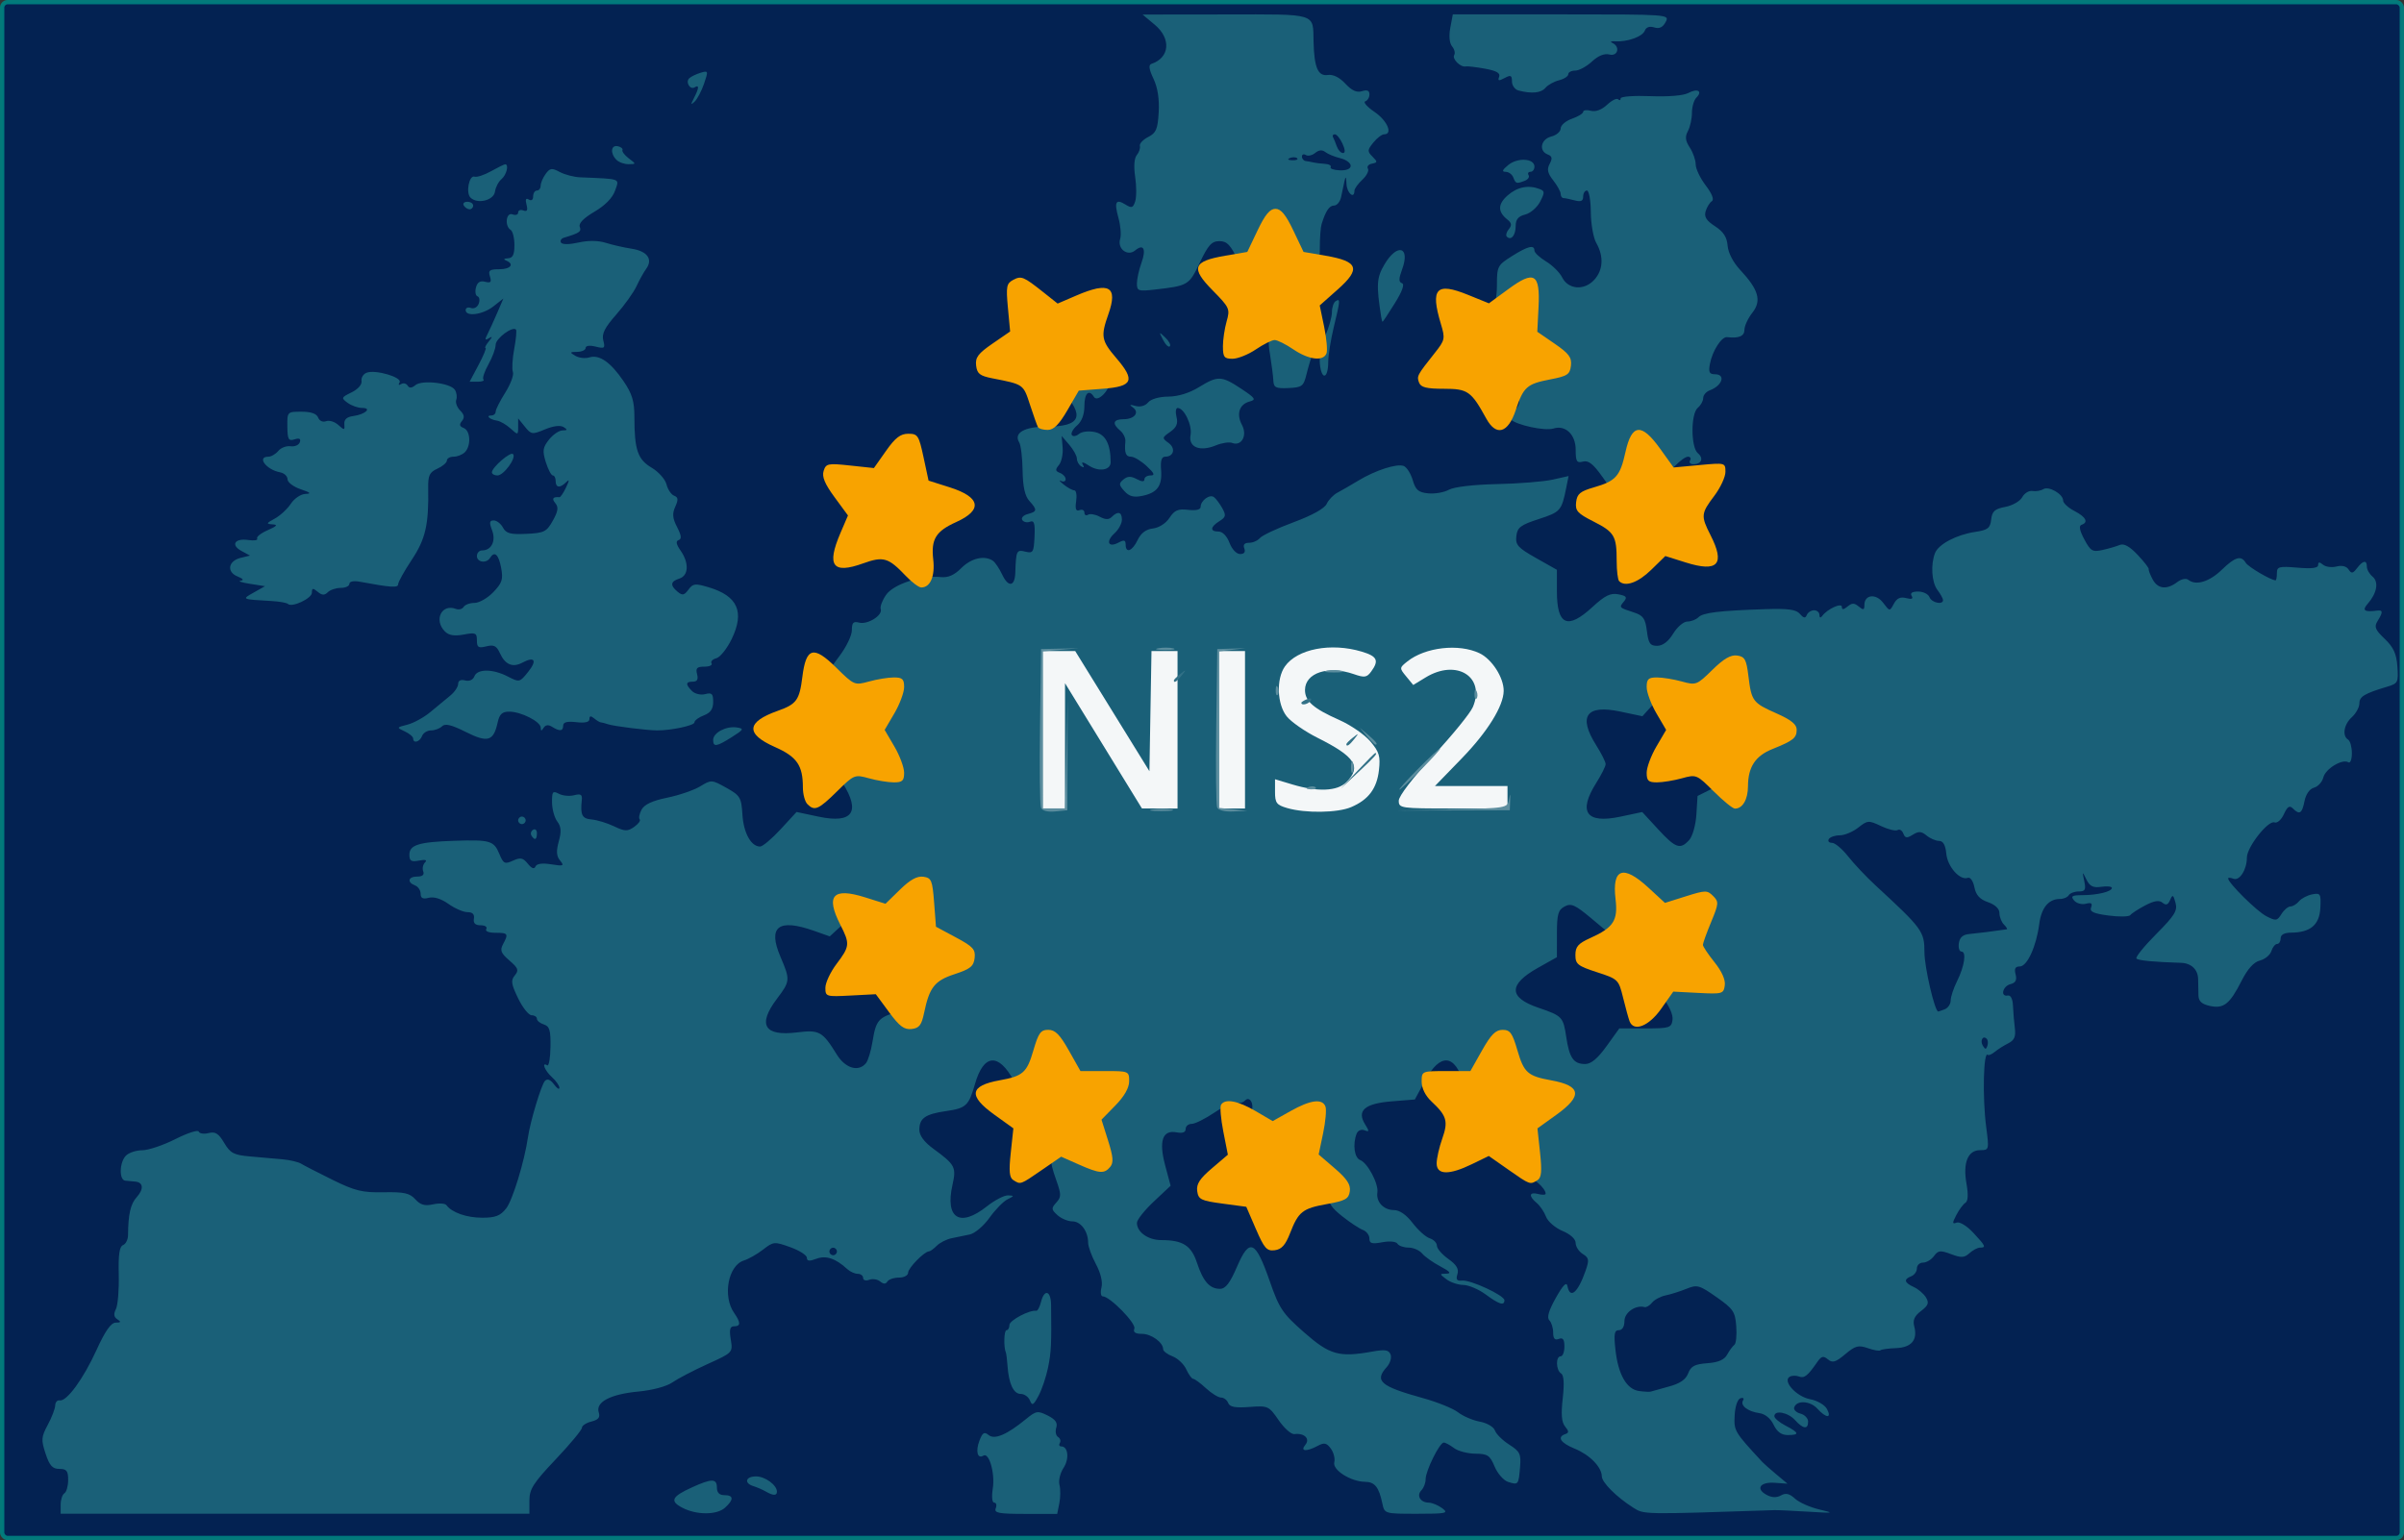 <svg xmlns:inkscape="http://www.inkscape.org/namespaces/inkscape" xmlns:sodipodi="http://sodipodi.sourceforge.net/DTD/sodipodi-0.dtd" xmlns="http://www.w3.org/2000/svg" xmlns:svg="http://www.w3.org/2000/svg" width="169.612mm" height="108.698mm" viewBox="0 0 169.612 108.698" id="svg1" xml:space="preserve"><rect x="0" y="0" width="169.612" height="108.698" fill="#333333" stroke="none"/><defs id="defs1"></defs><g id="layer1" transform="translate(-27.811,-41.986)"><rect style="opacity:0.933;fill:#025;fill-opacity:1;stroke:teal;stroke-width:0.304;stroke-linejoin:round" id="rect8" width="169.308" height="108.394" x="27.963" y="42.138" ry="0.388"></rect><path style="fill:#1a6078" d="m 32.09,148.185 c 0,-0.355 0.119,-0.719 0.265,-0.809 0.146,-0.09 0.265,-0.514 0.265,-0.942 0,-0.639 -0.11,-0.778 -0.619,-0.778 -0.49,0 -0.694,-0.226 -0.975,-1.079 -0.321,-0.972 -0.305,-1.174 0.156,-2.032 0.282,-0.524 0.518,-1.14 0.524,-1.369 0.007,-0.228 0.147,-0.388 0.312,-0.355 0.493,0.099 1.672,-1.512 2.605,-3.561 0.614,-1.348 1.019,-1.924 1.354,-1.927 0.368,-0.003 0.396,-0.056 0.12,-0.231 -0.253,-0.161 -0.285,-0.372 -0.108,-0.724 0.137,-0.273 0.228,-1.371 0.201,-2.439 -0.035,-1.403 0.049,-1.98 0.301,-2.077 0.192,-0.074 0.352,-0.39 0.354,-0.703 0.011,-1.473 0.175,-2.198 0.605,-2.674 0.519,-0.574 0.479,-1.052 -0.093,-1.106 -0.206,-0.02 -0.523,-0.049 -0.705,-0.066 -0.452,-0.042 -0.418,-1.304 0.047,-1.769 0.208,-0.208 0.727,-0.378 1.153,-0.378 0.426,0 1.477,-0.354 2.334,-0.787 0.857,-0.433 1.598,-0.671 1.647,-0.53 0.048,0.142 0.36,0.189 0.692,0.106 0.478,-0.12 0.708,0.024 1.103,0.69 0.434,0.731 0.672,0.857 1.822,0.958 0.728,0.064 1.756,0.155 2.286,0.202 0.53,0.048 1.125,0.188 1.323,0.311 0.198,0.123 1.194,0.635 2.212,1.137 1.589,0.783 2.101,0.908 3.607,0.879 1.445,-0.028 1.839,0.059 2.233,0.494 0.361,0.399 0.668,0.487 1.255,0.358 0.427,-0.094 0.851,-0.069 0.942,0.056 0.38,0.521 1.423,0.888 2.524,0.888 0.938,0 1.28,-0.133 1.695,-0.661 0.448,-0.569 1.288,-3.32 1.534,-5.02 0.161,-1.112 0.948,-3.722 1.199,-3.977 0.173,-0.176 0.388,-0.092 0.64,0.249 0.208,0.282 0.379,0.39 0.379,0.239 0,-0.151 -0.238,-0.49 -0.529,-0.753 -0.504,-0.456 -0.755,-1.097 -0.326,-0.832 0.112,0.069 0.214,-0.517 0.226,-1.302 0.019,-1.17 -0.065,-1.455 -0.468,-1.583 -0.27,-0.086 -0.491,-0.267 -0.491,-0.403 0,-0.136 -0.168,-0.247 -0.373,-0.247 -0.205,0 -0.634,-0.539 -0.953,-1.197 -0.487,-1.006 -0.524,-1.264 -0.231,-1.618 0.298,-0.359 0.242,-0.512 -0.381,-1.048 -0.599,-0.515 -0.68,-0.721 -0.454,-1.143 0.401,-0.75 0.359,-0.814 -0.534,-0.814 -0.472,0 -0.741,-0.11 -0.646,-0.265 0.09,-0.146 -0.087,-0.265 -0.393,-0.265 -0.383,0 -0.532,-0.144 -0.479,-0.463 0.052,-0.313 -0.094,-0.463 -0.451,-0.463 -0.291,0 -0.896,-0.262 -1.345,-0.582 -0.513,-0.366 -1.029,-0.526 -1.389,-0.432 -0.417,0.109 -0.573,0.031 -0.573,-0.286 0,-0.24 -0.179,-0.505 -0.397,-0.588 -0.585,-0.225 -0.482,-0.625 0.161,-0.625 0.365,0 0.509,-0.126 0.418,-0.365 -0.077,-0.201 -0.021,-0.483 0.124,-0.629 0.176,-0.176 0.036,-0.22 -0.418,-0.134 -0.553,0.106 -0.682,0.028 -0.682,-0.412 0,-0.695 0.662,-0.9 3.171,-0.984 2.525,-0.084 2.789,-0.007 3.176,0.927 0.286,0.692 0.382,0.739 0.959,0.476 0.533,-0.243 0.71,-0.206 1.05,0.216 0.272,0.337 0.453,0.403 0.54,0.196 0.085,-0.202 0.475,-0.256 1.108,-0.154 0.872,0.14 0.939,0.112 0.628,-0.266 -0.259,-0.314 -0.282,-0.661 -0.092,-1.351 0.193,-0.699 0.167,-1.047 -0.106,-1.407 -0.2,-0.263 -0.367,-0.87 -0.371,-1.348 -0.007,-0.763 0.051,-0.837 0.478,-0.609 0.268,0.143 0.754,0.19 1.081,0.105 0.472,-0.123 0.584,-0.052 0.541,0.344 -0.112,1.051 0.02,1.312 0.693,1.367 0.377,0.031 1.086,0.247 1.575,0.479 0.776,0.368 0.958,0.374 1.429,0.043 0.297,-0.208 0.472,-0.447 0.388,-0.531 -0.084,-0.084 -0.024,-0.392 0.133,-0.685 0.196,-0.366 0.763,-0.63 1.807,-0.843 0.837,-0.171 1.883,-0.53 2.324,-0.798 0.788,-0.48 0.819,-0.478 1.852,0.1 0.978,0.547 1.056,0.678 1.134,1.902 0.082,1.291 0.611,2.244 1.247,2.244 0.177,0 0.828,-0.549 1.447,-1.22 l 1.124,-1.22 1.551,0.329 c 2.402,0.51 2.993,-0.325 1.691,-2.387 -0.816,-1.292 -0.816,-1.354 0,-2.646 1.072,-1.697 0.717,-2.785 -0.836,-2.562 -0.797,0.114 -2.207,-0.45 -2.207,-0.884 0,-0.458 0.875,-0.274 1.504,0.318 0.337,0.316 0.612,0.435 0.612,0.265 0,-0.171 -0.149,-0.313 -0.331,-0.315 -0.22,-0.003 -0.198,-0.089 0.066,-0.261 0.323,-0.209 0.288,-0.257 -0.183,-0.261 -0.319,-0.002 -0.653,-0.123 -0.743,-0.269 -0.09,-0.146 0.026,-0.265 0.257,-0.265 0.231,0 0.5,-0.208 0.598,-0.463 0.097,-0.255 0.57,-0.978 1.05,-1.608 0.48,-0.63 0.873,-1.447 0.873,-1.817 0,-0.534 0.105,-0.645 0.512,-0.538 0.605,0.158 1.68,-0.517 1.524,-0.957 -0.06,-0.168 0.112,-0.621 0.382,-1.007 0.529,-0.756 2.485,-1.391 3.847,-1.25 0.527,0.055 0.957,-0.133 1.462,-0.64 0.694,-0.696 1.627,-0.912 2.22,-0.515 0.159,0.107 0.459,0.552 0.665,0.988 0.429,0.908 0.887,0.842 0.919,-0.132 0.052,-1.573 0.089,-1.65 0.706,-1.497 0.546,0.135 0.6,0.049 0.651,-1.054 0.044,-0.946 -0.025,-1.171 -0.322,-1.056 -0.208,0.08 -0.453,0.023 -0.545,-0.126 -0.092,-0.149 0.083,-0.336 0.388,-0.416 0.672,-0.176 0.686,-0.295 0.11,-0.931 -0.309,-0.342 -0.454,-0.996 -0.472,-2.138 -0.015,-0.905 -0.122,-1.799 -0.239,-1.988 -0.412,-0.665 0.364,-1.113 1.93,-1.113 2.426,0 2.736,-0.746 1.064,-2.56 -1.115,-1.21 -1.13,-1.31 -0.436,-2.996 0.15,-0.364 0.243,-0.779 0.208,-0.924 -0.035,-0.144 0.086,-0.717 0.27,-1.273 0.247,-0.749 0.578,-1.123 1.278,-1.444 0.519,-0.238 1.05,-0.484 1.18,-0.547 0.133,-0.065 0.138,0.043 0.013,0.245 -0.122,0.198 -0.242,0.898 -0.266,1.556 -0.024,0.658 -0.162,1.696 -0.306,2.306 -0.295,1.253 -0.07,1.668 0.906,1.668 0.462,0 0.609,0.149 0.609,0.62 0,0.722 -0.91,1.685 -1.18,1.249 -0.351,-0.567 -0.672,-0.258 -0.672,0.647 0,0.593 -0.186,1.088 -0.516,1.37 -0.284,0.243 -0.452,0.545 -0.373,0.672 0.078,0.127 0.305,0.095 0.505,-0.071 0.208,-0.173 0.692,-0.228 1.137,-0.131 0.74,0.163 1.099,0.858 1.099,2.13 0,0.563 -0.831,0.693 -1.525,0.238 -0.387,-0.254 -0.572,-0.294 -0.451,-0.097 0.134,0.216 0.099,0.267 -0.1,0.144 -0.168,-0.104 -0.305,-0.347 -0.305,-0.541 0,-0.194 -0.242,-0.633 -0.537,-0.977 l -0.537,-0.625 0.068,0.827 c 0.037,0.455 -0.081,1.006 -0.264,1.226 -0.269,0.324 -0.256,0.428 0.072,0.554 0.222,0.085 0.404,0.285 0.404,0.443 0,0.159 -0.149,0.213 -0.331,0.121 -0.182,-0.092 -0.1,0.02 0.183,0.249 0.282,0.229 0.623,0.416 0.758,0.416 0.134,0 0.193,0.345 0.132,0.766 -0.081,0.554 -0.017,0.729 0.235,0.633 0.191,-0.073 0.347,0.006 0.347,0.175 0,0.17 0.117,0.236 0.259,0.148 0.143,-0.088 0.512,-0.025 0.822,0.141 0.407,0.218 0.643,0.221 0.852,0.012 0.43,-0.43 0.712,-0.351 0.712,0.199 0,0.268 -0.235,0.701 -0.523,0.961 -0.634,0.574 -0.44,1.041 0.274,0.659 0.404,-0.216 0.513,-0.188 0.513,0.132 0,0.649 0.47,0.47 0.847,-0.321 0.233,-0.488 0.588,-0.755 1.079,-0.812 0.426,-0.049 0.914,-0.363 1.168,-0.751 0.353,-0.539 0.606,-0.647 1.317,-0.564 0.557,0.065 0.88,-0.012 0.88,-0.209 0,-0.443 0.631,-0.91 0.935,-0.692 0.141,0.101 0.405,0.45 0.587,0.776 0.287,0.513 0.26,0.637 -0.198,0.924 -0.656,0.41 -0.682,0.733 -0.059,0.733 0.281,0 0.592,0.321 0.771,0.794 0.17,0.452 0.493,0.794 0.748,0.794 0.29,0 0.394,-0.14 0.296,-0.397 -0.101,-0.264 0.011,-0.397 0.336,-0.397 0.269,0 0.614,-0.152 0.768,-0.337 0.154,-0.185 1.222,-0.687 2.375,-1.114 1.306,-0.484 2.185,-0.972 2.333,-1.295 0.13,-0.285 0.475,-0.643 0.766,-0.796 0.291,-0.153 0.946,-0.531 1.455,-0.84 1.21,-0.734 2.73,-1.226 3.215,-1.04 0.212,0.081 0.498,0.531 0.636,0.999 0.206,0.7 0.402,0.866 1.099,0.934 0.466,0.045 1.121,-0.07 1.455,-0.256 0.362,-0.201 1.735,-0.363 3.393,-0.398 1.532,-0.033 3.295,-0.174 3.918,-0.314 l 1.132,-0.254 -0.168,0.835 c -0.323,1.61 -0.404,1.702 -1.923,2.196 -1.299,0.422 -1.524,0.592 -1.595,1.207 -0.072,0.624 0.106,0.822 1.389,1.547 l 1.472,0.831 v 1.509 c 0,2.412 0.746,2.743 2.512,1.115 0.878,-0.809 1.267,-1 1.821,-0.894 0.57,0.109 0.646,0.206 0.397,0.506 -0.356,0.429 -0.356,0.429 0.693,0.771 0.667,0.218 0.815,0.426 0.926,1.312 0.111,0.884 0.229,1.052 0.734,1.046 0.39,-0.005 0.785,-0.307 1.121,-0.86 0.285,-0.469 0.735,-0.853 0.999,-0.853 0.264,0 0.616,-0.136 0.781,-0.301 0.328,-0.328 1.447,-0.464 4.699,-0.572 1.637,-0.054 2.195,0.022 2.464,0.335 0.262,0.306 0.381,0.324 0.485,0.074 0.076,-0.182 0.306,-0.331 0.513,-0.331 0.206,0 0.377,0.149 0.379,0.331 0.003,0.205 0.078,0.23 0.198,0.066 0.36,-0.49 1.385,-0.957 1.385,-0.631 0,0.209 0.119,0.2 0.397,-0.03 0.317,-0.263 0.477,-0.263 0.794,0 0.326,0.27 0.397,0.251 0.397,-0.108 0,-0.737 0.813,-0.832 1.324,-0.154 0.463,0.613 0.463,0.613 0.756,0.065 0.209,-0.39 0.459,-0.505 0.868,-0.398 0.394,0.103 0.515,0.054 0.385,-0.156 -0.124,-0.2 0.035,-0.306 0.459,-0.306 0.357,0 0.717,0.179 0.801,0.397 0.153,0.399 0.97,0.569 0.954,0.198 -0.005,-0.109 -0.183,-0.43 -0.397,-0.712 -0.405,-0.535 -0.485,-1.794 -0.166,-2.602 0.247,-0.624 1.513,-1.293 2.82,-1.488 0.907,-0.136 1.07,-0.261 1.141,-0.877 0.068,-0.587 0.251,-0.75 0.999,-0.891 0.504,-0.095 1.04,-0.402 1.191,-0.684 0.151,-0.282 0.475,-0.479 0.72,-0.439 0.245,0.04 0.59,-0.017 0.766,-0.127 0.384,-0.241 1.4,0.34 1.4,0.8 0,0.18 0.357,0.511 0.794,0.737 0.819,0.423 1.015,0.808 0.499,0.98 -0.195,0.065 -0.127,0.411 0.201,1.024 0.444,0.829 0.579,0.908 1.287,0.75 0.435,-0.097 0.983,-0.257 1.219,-0.356 0.289,-0.121 0.695,0.104 1.253,0.695 0.454,0.481 0.807,0.934 0.784,1.007 -0.022,0.073 0.103,0.4 0.278,0.728 0.364,0.68 0.998,0.751 1.733,0.195 0.299,-0.226 0.625,-0.291 0.794,-0.157 0.53,0.42 1.477,0.132 2.353,-0.716 0.944,-0.915 1.363,-1.036 1.691,-0.49 0.174,0.29 1.784,1.235 2.104,1.235 0.05,0 0.092,-0.229 0.092,-0.509 0,-0.455 0.153,-0.496 1.455,-0.384 1.007,0.086 1.455,0.029 1.455,-0.185 0,-0.225 0.095,-0.231 0.344,-0.024 0.189,0.157 0.618,0.214 0.953,0.127 0.379,-0.099 0.7,-0.02 0.851,0.21 0.202,0.307 0.302,0.291 0.597,-0.094 0.426,-0.556 0.693,-0.594 0.693,-0.099 0,0.2 0.181,0.515 0.403,0.699 0.451,0.374 0.308,1.173 -0.343,1.913 -0.417,0.475 -0.244,0.601 0.668,0.483 0.41,-0.053 0.416,0.115 0.027,0.738 -0.254,0.407 -0.172,0.612 0.505,1.258 0.621,0.593 0.828,1.046 0.893,1.953 0.08,1.111 0.038,1.195 -0.703,1.417 -1.613,0.482 -1.979,0.7 -1.979,1.182 0,0.272 -0.238,0.709 -0.529,0.973 -0.565,0.511 -0.7,1.319 -0.265,1.587 0.146,0.09 0.265,0.521 0.265,0.957 0,0.437 -0.11,0.726 -0.245,0.642 -0.427,-0.264 -1.614,0.452 -1.768,1.066 -0.082,0.325 -0.377,0.651 -0.657,0.724 -0.309,0.081 -0.573,0.454 -0.672,0.951 -0.176,0.882 -0.349,0.989 -0.826,0.513 -0.23,-0.23 -0.384,-0.13 -0.629,0.407 -0.18,0.396 -0.474,0.654 -0.662,0.582 -0.445,-0.171 -1.949,1.744 -1.949,2.48 0,0.851 -0.513,1.661 -0.946,1.495 -0.207,-0.08 -0.377,-0.089 -0.377,-0.021 0,0.313 2.025,2.317 2.687,2.66 0.684,0.354 0.769,0.342 1.076,-0.149 0.183,-0.293 0.469,-0.533 0.634,-0.533 0.165,0 0.438,-0.165 0.606,-0.368 0.168,-0.202 0.587,-0.421 0.931,-0.487 0.583,-0.111 0.622,-0.044 0.571,0.963 -0.061,1.194 -0.703,1.733 -2.073,1.74 -0.469,0.003 -0.728,0.145 -0.728,0.401 0,0.218 -0.111,0.397 -0.247,0.397 -0.136,0 -0.319,0.226 -0.406,0.503 -0.088,0.277 -0.452,0.576 -0.809,0.666 -0.432,0.109 -0.865,0.588 -1.293,1.432 -0.837,1.651 -1.262,1.987 -2.243,1.771 -0.574,-0.126 -0.79,-0.33 -0.8,-0.751 -0.007,-0.318 -0.018,-0.833 -0.023,-1.145 -0.012,-0.671 -0.485,-1.121 -1.202,-1.144 -1.945,-0.061 -3.009,-0.163 -3.148,-0.303 -0.089,-0.089 0.535,-0.863 1.387,-1.72 1.315,-1.323 1.521,-1.658 1.367,-2.219 -0.158,-0.574 -0.208,-0.6 -0.381,-0.192 -0.146,0.343 -0.29,0.395 -0.534,0.192 -0.239,-0.198 -0.589,-0.143 -1.226,0.192 -0.49,0.258 -0.962,0.565 -1.049,0.682 -0.086,0.117 -0.778,0.131 -1.536,0.03 -1.068,-0.142 -1.345,-0.272 -1.228,-0.576 0.111,-0.288 0.011,-0.356 -0.373,-0.256 -0.288,0.075 -0.661,-0.029 -0.83,-0.233 -0.252,-0.304 -0.148,-0.37 0.586,-0.373 1.073,-0.004 2.083,-0.252 2.083,-0.511 0,-0.103 -0.334,-0.139 -0.743,-0.079 -0.576,0.085 -0.813,-0.03 -1.051,-0.509 -0.3,-0.601 -0.304,-0.598 -0.154,0.11 0.128,0.607 0.064,0.728 -0.388,0.728 -0.298,0 -0.616,0.119 -0.706,0.265 -0.09,0.146 -0.372,0.265 -0.627,0.265 -0.796,0 -1.307,0.62 -1.457,1.771 -0.208,1.588 -0.852,2.992 -1.373,2.992 -0.319,0 -0.401,0.155 -0.295,0.558 0.105,0.403 0.004,0.596 -0.366,0.692 -0.554,0.145 -0.727,0.909 -0.181,0.8 0.201,-0.04 0.344,0.246 0.363,0.728 0.018,0.437 0.077,1.147 0.132,1.578 0.076,0.597 -0.036,0.852 -0.467,1.069 -0.312,0.156 -0.74,0.427 -0.95,0.602 -0.211,0.175 -0.432,0.27 -0.491,0.21 -0.309,-0.309 -0.385,3.011 -0.116,5.073 0.213,1.63 0.207,1.654 -0.421,1.654 -0.868,0 -1.23,0.883 -0.967,2.365 0.136,0.766 0.109,1.235 -0.075,1.349 -0.156,0.096 -0.443,0.483 -0.638,0.858 -0.301,0.581 -0.299,0.662 0.017,0.541 0.209,-0.08 0.718,0.228 1.166,0.707 0.881,0.943 0.934,1.059 0.484,1.059 -0.17,0 -0.505,0.177 -0.744,0.393 -0.362,0.327 -0.578,0.338 -1.299,0.066 -0.753,-0.284 -0.909,-0.267 -1.204,0.136 -0.186,0.255 -0.534,0.463 -0.772,0.463 -0.239,0 -0.434,0.182 -0.434,0.405 0,0.223 -0.179,0.474 -0.397,0.557 -0.552,0.212 -0.496,0.454 0.177,0.761 0.316,0.144 0.702,0.475 0.86,0.735 0.232,0.384 0.165,0.566 -0.349,0.957 -0.467,0.355 -0.593,0.644 -0.477,1.09 0.251,0.959 -0.197,1.488 -1.293,1.53 -0.538,0.02 -1.03,0.09 -1.095,0.154 -0.065,0.065 -0.464,-0.003 -0.887,-0.151 -0.663,-0.231 -0.884,-0.172 -1.595,0.426 -0.677,0.57 -0.896,0.636 -1.221,0.366 -0.324,-0.269 -0.461,-0.234 -0.755,0.191 -0.677,0.979 -0.911,1.162 -1.293,1.016 -0.21,-0.081 -0.506,-0.07 -0.657,0.023 -0.507,0.313 0.491,1.402 1.449,1.581 0.503,0.094 1.034,0.402 1.187,0.689 0.363,0.679 -0.056,0.664 -0.678,-0.023 -0.506,-0.559 -1.461,-0.61 -1.633,-0.088 -0.054,0.163 0.145,0.361 0.442,0.438 0.297,0.078 0.54,0.331 0.54,0.563 0,0.571 -0.349,0.53 -0.926,-0.108 -0.495,-0.547 -1.455,-0.726 -1.455,-0.271 0,0.142 0.357,0.443 0.794,0.668 0.963,0.498 0.999,0.661 0.147,0.661 -0.445,0 -0.755,-0.227 -0.995,-0.728 -0.213,-0.447 -0.602,-0.763 -1.007,-0.819 -0.82,-0.114 -1.368,-0.543 -1.148,-0.899 0.091,-0.148 0.008,-0.216 -0.185,-0.152 -0.203,0.068 -0.375,0.579 -0.408,1.211 -0.057,1.098 -0.021,1.157 1.962,3.299 0.098,0.106 0.536,0.492 0.973,0.858 l 0.794,0.664 -0.897,-0.064 c -1.042,-0.074 -1.375,0.425 -0.571,0.855 0.366,0.196 0.701,0.208 1.008,0.035 0.339,-0.19 0.598,-0.13 0.989,0.229 0.291,0.268 1.065,0.612 1.72,0.765 1.095,0.255 1.032,0.268 -0.794,0.155 -1.091,-0.067 -2.163,-0.117 -2.381,-0.109 -9.364,0.31 -9.189,0.313 -9.963,-0.179 -1.181,-0.751 -2.207,-1.776 -2.213,-2.211 -0.01,-0.655 -0.856,-1.518 -1.912,-1.949 -1.002,-0.41 -1.269,-0.825 -0.661,-1.029 0.261,-0.088 0.258,-0.199 -0.015,-0.531 -0.249,-0.301 -0.296,-0.863 -0.168,-1.993 0.119,-1.051 0.08,-1.634 -0.117,-1.756 -0.366,-0.226 -0.391,-1.209 -0.03,-1.209 0.146,0 0.265,-0.31 0.265,-0.69 0,-0.504 -0.107,-0.649 -0.397,-0.537 -0.281,0.108 -0.397,-0.023 -0.397,-0.448 0,-0.33 -0.122,-0.722 -0.272,-0.872 -0.186,-0.186 -0.041,-0.683 0.458,-1.574 0.504,-0.9 0.758,-1.16 0.82,-0.84 0.185,0.945 0.734,0.485 1.28,-1.073 0.269,-0.767 0.245,-0.913 -0.196,-1.188 -0.277,-0.173 -0.503,-0.522 -0.503,-0.776 0,-0.278 -0.369,-0.616 -0.928,-0.85 -0.51,-0.213 -1.034,-0.666 -1.163,-1.007 -0.129,-0.34 -0.426,-0.777 -0.66,-0.971 -0.584,-0.485 -0.532,-0.795 0.105,-0.629 0.291,0.076 0.529,0.066 0.529,-0.022 0,-0.395 -0.96,-1.225 -1.416,-1.225 -0.443,0 -0.48,-0.122 -0.303,-0.992 0.508,-2.499 0.048,-3.343 -1.968,-3.611 -1.448,-0.192 -1.649,-0.376 -2.088,-1.914 -0.609,-2.133 -1.666,-2.22 -2.741,-0.227 l -0.712,1.32 -1.642,0.132 c -1.897,0.153 -2.473,0.654 -1.867,1.625 0.307,0.492 0.301,0.548 -0.046,0.414 -0.228,-0.087 -0.468,0.02 -0.555,0.248 -0.286,0.746 -0.157,1.697 0.252,1.854 0.527,0.202 1.307,1.673 1.214,2.291 -0.1,0.667 0.445,1.241 1.176,1.241 0.391,0 0.87,0.334 1.314,0.916 0.384,0.504 0.926,0.988 1.204,1.076 0.278,0.088 0.506,0.323 0.506,0.522 0,0.199 0.362,0.619 0.804,0.933 0.581,0.413 0.759,0.712 0.644,1.076 -0.12,0.379 -0.04,0.491 0.321,0.452 0.599,-0.065 2.994,1.045 2.994,1.388 0,0.409 -0.369,0.294 -1.323,-0.409 -0.493,-0.364 -1.201,-0.665 -1.573,-0.67 -0.372,-0.005 -0.907,-0.183 -1.19,-0.397 -0.508,-0.385 -0.508,-0.389 0,-0.4 0.366,-0.008 0.242,-0.156 -0.431,-0.511 -0.52,-0.275 -1.1,-0.686 -1.289,-0.914 -0.189,-0.228 -0.62,-0.415 -0.958,-0.415 -0.337,0 -0.689,-0.123 -0.782,-0.273 -0.098,-0.158 -0.549,-0.201 -1.074,-0.103 -0.732,0.137 -0.905,0.087 -0.905,-0.265 0,-0.239 -0.208,-0.512 -0.463,-0.607 -0.255,-0.095 -0.918,-0.535 -1.475,-0.978 -0.755,-0.601 -0.983,-0.955 -0.898,-1.397 0.073,-0.384 -0.105,-0.797 -0.51,-1.177 -0.433,-0.407 -0.623,-0.879 -0.623,-1.548 0,-0.76 -0.165,-1.084 -0.783,-1.541 -1.062,-0.785 -1.281,-0.734 -1.483,0.347 -0.199,1.062 -0.644,1.248 -0.644,0.27 0,-0.475 -0.178,-0.701 -0.646,-0.819 -0.356,-0.089 -0.748,-0.1 -0.871,-0.023 -0.332,0.205 -0.356,-0.935 -0.028,-1.33 0.378,-0.455 0.051,-1.339 -0.347,-0.94 -0.158,0.158 -0.436,0.231 -0.618,0.162 -0.181,-0.07 -0.869,0.237 -1.527,0.682 -0.659,0.445 -1.389,0.809 -1.623,0.809 -0.234,0 -0.425,0.162 -0.425,0.36 0,0.238 -0.216,0.319 -0.638,0.238 -0.996,-0.19 -1.269,0.602 -0.806,2.337 l 0.383,1.431 -1.189,1.117 c -0.654,0.614 -1.189,1.291 -1.189,1.502 0,0.657 0.791,1.217 1.721,1.217 1.514,0 2.113,0.38 2.515,1.597 0.436,1.32 0.896,1.843 1.623,1.843 0.395,0 0.703,-0.402 1.21,-1.576 0.879,-2.038 1.298,-1.85 2.302,1.034 0.676,1.941 0.902,2.278 2.426,3.617 1.814,1.592 2.46,1.774 4.811,1.353 0.907,-0.162 1.162,-0.121 1.289,0.209 0.087,0.226 -0.035,0.624 -0.271,0.885 -0.888,0.982 -0.45,1.357 2.55,2.189 1.024,0.284 2.141,0.735 2.482,1.003 0.341,0.268 1.031,0.565 1.533,0.659 0.514,0.096 0.982,0.37 1.069,0.625 0.086,0.25 0.539,0.698 1.007,0.996 0.757,0.482 0.842,0.658 0.766,1.585 -0.103,1.255 -0.12,1.276 -0.845,1.046 -0.315,-0.1 -0.743,-0.587 -0.95,-1.082 -0.332,-0.794 -0.494,-0.902 -1.365,-0.909 -0.544,-0.005 -1.22,-0.183 -1.502,-0.397 -0.282,-0.214 -0.607,-0.388 -0.722,-0.388 -0.292,0 -1.278,1.992 -1.278,2.582 0,0.268 -0.133,0.619 -0.294,0.781 -0.37,0.37 -0.082,0.867 0.508,0.878 0.246,0.005 0.679,0.183 0.961,0.397 0.464,0.351 0.293,0.388 -1.781,0.388 -2.29,0 -2.295,-0.002 -2.448,-0.728 -0.242,-1.152 -0.535,-1.521 -1.211,-1.527 -1.015,-0.01 -2.322,-0.836 -2.181,-1.378 0.067,-0.258 -0.042,-0.692 -0.243,-0.965 -0.299,-0.407 -0.464,-0.443 -0.921,-0.198 -0.814,0.435 -1.267,0.396 -0.876,-0.075 0.353,-0.426 -0.078,-0.844 -0.774,-0.751 -0.218,0.029 -0.718,-0.412 -1.11,-0.982 -0.694,-1.008 -0.748,-1.032 -2.064,-0.934 -1.004,0.075 -1.389,0.002 -1.498,-0.282 -0.081,-0.21 -0.306,-0.382 -0.502,-0.382 -0.195,0 -0.676,-0.298 -1.069,-0.661 -0.393,-0.364 -0.796,-0.661 -0.897,-0.661 -0.101,0 -0.32,-0.3 -0.487,-0.667 -0.167,-0.367 -0.603,-0.78 -0.969,-0.919 -0.366,-0.139 -0.665,-0.366 -0.665,-0.505 0,-0.481 -0.835,-1.084 -1.502,-1.084 -0.466,0 -0.628,-0.113 -0.529,-0.37 0.14,-0.366 -1.73,-2.276 -2.229,-2.276 -0.136,0 -0.177,-0.282 -0.091,-0.626 0.097,-0.387 -0.052,-1.016 -0.392,-1.65 -0.302,-0.563 -0.549,-1.242 -0.549,-1.508 0,-0.809 -0.516,-1.508 -1.113,-1.508 -0.311,0 -0.784,-0.198 -1.051,-0.44 -0.437,-0.395 -0.445,-0.485 -0.084,-0.884 0.359,-0.397 0.359,-0.565 0.002,-1.578 -0.556,-1.574 -0.524,-1.753 0.546,-3.059 0.614,-0.75 0.916,-1.369 0.86,-1.764 -0.078,-0.552 -0.255,-0.622 -1.888,-0.742 l -1.802,-0.132 -0.712,-1.32 c -1.076,-1.994 -2.132,-1.907 -2.741,0.227 -0.436,1.525 -0.626,1.705 -2.027,1.907 -1.481,0.214 -1.897,0.503 -1.897,1.321 0,0.406 0.338,0.863 0.992,1.342 1.534,1.123 1.625,1.294 1.345,2.543 -0.533,2.372 0.518,3.031 2.426,1.521 0.551,-0.437 1.223,-0.786 1.493,-0.776 0.455,0.017 0.453,0.037 -0.038,0.279 -0.291,0.143 -0.864,0.73 -1.273,1.304 -0.409,0.574 -1.034,1.103 -1.389,1.176 -0.355,0.073 -0.934,0.193 -1.288,0.266 -0.354,0.073 -0.821,0.311 -1.039,0.529 -0.218,0.218 -0.464,0.396 -0.546,0.396 -0.323,0 -1.476,1.174 -1.476,1.503 0,0.194 -0.287,0.349 -0.646,0.349 -0.355,0 -0.723,0.125 -0.817,0.277 -0.119,0.193 -0.275,0.192 -0.511,-0.005 -0.187,-0.155 -0.533,-0.208 -0.77,-0.117 -0.238,0.091 -0.43,0.034 -0.43,-0.128 0,-0.161 -0.17,-0.293 -0.378,-0.293 -0.208,0 -0.54,-0.149 -0.738,-0.331 -0.827,-0.76 -1.507,-0.988 -2.183,-0.731 -0.493,0.187 -0.67,0.168 -0.67,-0.071 0,-0.179 -0.525,-0.515 -1.167,-0.746 -1.126,-0.405 -1.194,-0.399 -1.918,0.164 -0.413,0.321 -1.026,0.67 -1.361,0.775 -1.111,0.348 -1.514,2.521 -0.686,3.703 0.472,0.674 0.469,0.941 -0.009,0.941 -0.287,0 -0.343,0.228 -0.23,0.927 0.15,0.926 0.148,0.928 -1.641,1.739 -0.985,0.447 -2.102,1.03 -2.482,1.295 -0.401,0.281 -1.404,0.55 -2.392,0.643 -1.97,0.185 -3.031,0.74 -2.801,1.465 0.114,0.36 -0.018,0.527 -0.516,0.652 -0.368,0.092 -0.67,0.291 -0.67,0.441 0,0.15 -0.833,1.154 -1.852,2.23 -1.578,1.667 -1.852,2.096 -1.852,2.897 v 0.94 H 48.626 32.09 Z m 113.452,-8.337 c 0.796,-0.214 1.208,-0.494 1.377,-0.937 0.192,-0.506 0.463,-0.649 1.351,-0.714 0.781,-0.058 1.197,-0.239 1.402,-0.611 0.16,-0.291 0.389,-0.601 0.507,-0.688 0.119,-0.087 0.178,-0.673 0.132,-1.303 -0.075,-1.035 -0.208,-1.232 -1.392,-2.063 -1.213,-0.851 -1.368,-0.894 -2.117,-0.589 -0.445,0.181 -1.106,0.391 -1.47,0.466 -0.364,0.075 -0.797,0.305 -0.962,0.512 -0.166,0.207 -0.404,0.348 -0.529,0.314 -0.625,-0.171 -1.419,0.381 -1.419,0.986 0,0.394 -0.153,0.644 -0.394,0.644 -0.318,0 -0.364,0.266 -0.24,1.389 0.195,1.754 0.793,2.792 1.675,2.907 0.373,0.049 0.738,0.066 0.81,0.04 0.073,-0.027 0.644,-0.186 1.268,-0.354 z m -58.683,-9.538 c 0,-0.146 -0.119,-0.265 -0.265,-0.265 -0.146,0 -0.265,0.119 -0.265,0.265 0,0.146 0.119,0.265 0.265,0.265 0.146,0 0.265,-0.119 0.265,-0.265 z m 2.054,-13.295 c 0.147,-0.182 0.354,-0.867 0.459,-1.521 0.245,-1.52 0.417,-1.715 1.868,-2.121 2.129,-0.596 2.208,-1.842 0.184,-2.906 l -1.259,-0.661 -0.081,-1.578 c -0.132,-2.566 -0.783,-2.87 -2.588,-1.207 l -1.141,1.051 -1.105,-0.39 c -2.53,-0.893 -3.288,-0.302 -2.368,1.845 0.691,1.611 0.682,1.711 -0.251,2.944 -1.393,1.841 -0.902,2.667 1.412,2.378 1.578,-0.197 1.796,-0.076 2.81,1.565 0.602,0.975 1.537,1.248 2.059,0.602 z m 52.245,-1.191 0.903,-1.257 h 1.834 c 1.704,0 1.84,-0.042 1.919,-0.599 0.052,-0.366 -0.231,-0.999 -0.728,-1.626 -0.969,-1.223 -0.989,-1.498 -0.229,-3.064 l 0.584,-1.202 -0.549,-0.549 c -0.54,-0.54 -0.574,-0.542 -2.019,-0.086 l -1.469,0.463 -1.332,-1.115 c -1.134,-0.95 -1.413,-1.073 -1.873,-0.826 -0.455,0.244 -0.54,0.549 -0.541,1.934 l -2.7e-4,1.644 -1.341,0.753 c -2.096,1.177 -2.08,2.097 0.047,2.819 1.663,0.564 1.742,0.647 1.95,2.047 0.222,1.493 0.52,1.921 1.336,1.921 0.418,0 0.883,-0.388 1.507,-1.257 z m 26.823,-0.524 c -0.269,-0.269 -0.491,0.136 -0.27,0.493 0.167,0.27 0.229,0.27 0.319,0.001 0.061,-0.184 0.04,-0.406 -0.049,-0.494 z m -2.96,-2.084 c 0.23,-0.088 0.419,-0.368 0.419,-0.621 0,-0.253 0.201,-0.864 0.447,-1.357 0.529,-1.061 0.682,-2.095 0.31,-2.095 -0.146,0 -0.227,-0.266 -0.18,-0.591 0.059,-0.411 0.286,-0.608 0.746,-0.648 0.526,-0.046 1.81,-0.207 2.633,-0.331 0.066,-0.01 -0.024,-0.161 -0.198,-0.335 -0.175,-0.175 -0.318,-0.538 -0.318,-0.808 0,-0.308 -0.299,-0.594 -0.806,-0.771 -0.583,-0.203 -0.85,-0.497 -0.962,-1.059 -0.086,-0.432 -0.29,-0.726 -0.459,-0.662 -0.552,0.212 -1.435,-0.774 -1.523,-1.701 -0.059,-0.614 -0.222,-0.901 -0.513,-0.904 -0.235,-0.002 -0.632,-0.174 -0.881,-0.381 -0.364,-0.302 -0.556,-0.313 -0.968,-0.056 -0.42,0.262 -0.542,0.247 -0.668,-0.081 -0.085,-0.221 -0.267,-0.332 -0.404,-0.247 -0.138,0.085 -0.663,-0.041 -1.168,-0.281 -0.877,-0.416 -0.949,-0.411 -1.61,0.108 -0.38,0.299 -0.966,0.544 -1.302,0.544 -0.336,0 -0.684,0.119 -0.774,0.265 -0.09,0.146 0.01,0.265 0.223,0.265 0.213,0 0.726,0.431 1.14,0.959 0.415,0.527 1.286,1.45 1.938,2.051 3.3,3.044 3.446,3.243 3.446,4.712 0,1.052 0.724,4.173 0.971,4.184 0.025,10e-4 0.233,-0.07 0.463,-0.159 z m -18.028,-11.946 c 0.232,-0.257 0.458,-1.056 0.504,-1.786 l 0.083,-1.321 1.587,-0.794 c 1.081,-0.54 1.613,-0.97 1.666,-1.346 0.094,-0.661 -0.224,-0.934 -1.798,-1.546 -1.417,-0.551 -1.579,-0.765 -1.584,-2.086 -0.009,-2.288 -1.199,-2.693 -2.778,-0.944 l -0.984,1.089 -1.557,-0.33 c -2.408,-0.511 -3,0.322 -1.697,2.386 0.364,0.576 0.661,1.172 0.661,1.323 0,0.151 -0.298,0.747 -0.661,1.323 -1.302,2.063 -0.711,2.897 1.691,2.387 l 1.551,-0.329 1.124,1.22 c 1.233,1.338 1.56,1.451 2.19,0.755 z m -71.054,47.119 c -0.888,-0.467 -0.735,-0.781 0.699,-1.432 1.4,-0.636 1.753,-0.631 1.753,0.022 0,0.353 0.176,0.529 0.529,0.529 0.659,0 0.675,0.315 0.045,0.885 -0.584,0.529 -2.019,0.527 -3.027,-0.004 z m 22.127,0.045 c 0.084,-0.218 0.036,-0.397 -0.107,-0.397 -0.151,0 -0.194,-0.414 -0.103,-0.992 0.169,-1.071 -0.258,-2.575 -0.661,-2.327 -0.417,0.258 -0.566,-0.303 -0.281,-1.053 0.218,-0.574 0.343,-0.652 0.644,-0.402 0.423,0.351 1.294,-0.02 2.639,-1.122 0.715,-0.586 0.828,-0.605 1.531,-0.254 0.549,0.274 0.717,0.512 0.606,0.861 -0.084,0.265 -0.027,0.56 0.127,0.655 0.154,0.095 0.211,0.284 0.127,0.419 -0.084,0.135 -0.039,0.246 0.1,0.246 0.489,0 0.58,0.876 0.158,1.52 -0.235,0.358 -0.363,0.895 -0.285,1.193 0.078,0.298 0.074,0.881 -0.009,1.296 l -0.151,0.754 h -2.244 c -1.886,0 -2.22,-0.063 -2.092,-0.397 z M 81.832,147.247 c -0.218,-0.126 -0.605,-0.294 -0.86,-0.373 -0.686,-0.212 -0.561,-0.689 0.18,-0.689 0.64,0 1.474,0.61 1.474,1.077 0,0.297 -0.263,0.292 -0.794,-0.015 z m 18.645,-6.42 c -0.1,-0.255 -0.393,-0.463 -0.651,-0.463 -0.506,0 -0.843,-0.717 -0.931,-1.984 -0.03,-0.437 -0.082,-0.853 -0.114,-0.926 -0.169,-0.381 -0.137,-1.587 0.042,-1.587 0.114,0 0.207,-0.167 0.207,-0.371 0,-0.325 1.425,-1.077 1.892,-0.999 0.095,0.016 0.246,-0.265 0.336,-0.624 0.236,-0.939 0.698,-0.804 0.711,0.207 0.036,2.761 0.007,3.352 -0.215,4.432 -0.135,0.655 -0.436,1.548 -0.67,1.984 -0.36,0.673 -0.452,0.723 -0.606,0.331 z M 65.307,100.96 c -0.084,-0.135 -0.031,-0.321 0.117,-0.412 0.148,-0.091 0.269,0.019 0.269,0.246 0,0.465 -0.159,0.533 -0.386,0.166 z M 64.369,99.883 c 0,-0.146 0.119,-0.265 0.265,-0.265 0.146,0 0.265,0.119 0.265,0.265 0,0.146 -0.119,0.265 -0.265,0.265 -0.146,0 -0.265,-0.119 -0.265,-0.265 z m 13.758,-5.679 c 0,-0.505 0.928,-0.993 1.667,-0.877 0.529,0.083 0.498,0.145 -0.344,0.677 -1.089,0.688 -1.323,0.724 -1.323,0.2 z m -21.167,-0.101 c 0,-0.123 -0.268,-0.348 -0.595,-0.499 -0.584,-0.27 -0.581,-0.279 0.198,-0.477 0.437,-0.111 1.164,-0.512 1.616,-0.89 0.452,-0.378 1.077,-0.895 1.389,-1.148 0.312,-0.253 0.567,-0.629 0.567,-0.835 0,-0.235 0.183,-0.327 0.493,-0.246 0.296,0.077 0.557,-0.038 0.653,-0.289 0.207,-0.541 1.3,-0.535 2.358,0.012 0.819,0.423 0.841,0.418 1.439,-0.331 0.646,-0.809 0.455,-1.11 -0.411,-0.647 -0.685,0.367 -1.214,0.145 -1.582,-0.664 -0.239,-0.525 -0.427,-0.62 -0.962,-0.486 -0.56,0.141 -0.664,0.074 -0.664,-0.421 0,-0.529 -0.093,-0.57 -0.932,-0.412 -0.658,0.123 -1.047,0.06 -1.323,-0.216 -0.805,-0.805 -0.235,-1.98 0.773,-1.593 0.204,0.078 0.449,0.015 0.545,-0.141 0.096,-0.155 0.443,-0.283 0.771,-0.283 0.328,0 0.924,-0.342 1.325,-0.761 0.623,-0.65 0.703,-0.9 0.549,-1.72 -0.178,-0.949 -0.467,-1.205 -0.782,-0.694 -0.253,0.409 -0.926,0.313 -0.926,-0.132 0,-0.218 0.164,-0.397 0.364,-0.397 0.662,0 0.993,-0.668 0.706,-1.423 -0.209,-0.549 -0.185,-0.694 0.117,-0.694 0.21,0 0.503,0.228 0.652,0.506 0.222,0.414 0.522,0.494 1.652,0.441 1.257,-0.059 1.425,-0.143 1.865,-0.93 0.374,-0.669 0.414,-0.949 0.177,-1.235 -0.269,-0.324 -0.176,-0.458 0.291,-0.422 0.075,0.006 0.283,-0.302 0.463,-0.683 0.245,-0.519 0.248,-0.614 0.01,-0.376 -0.432,0.432 -0.741,0.399 -0.741,-0.079 0,-0.218 -0.09,-0.397 -0.2,-0.397 -0.11,0 -0.332,-0.421 -0.493,-0.936 -0.251,-0.803 -0.22,-1.029 0.219,-1.587 0.282,-0.358 0.712,-0.653 0.956,-0.655 0.357,-0.003 0.372,-0.05 0.077,-0.236 -0.227,-0.144 -0.727,-0.082 -1.312,0.163 -0.898,0.375 -0.969,0.366 -1.419,-0.19 l -0.474,-0.585 v 0.599 c 0,0.587 -0.011,0.59 -0.542,0.109 -0.298,-0.27 -0.726,-0.517 -0.95,-0.55 -0.505,-0.074 -0.827,-0.364 -0.404,-0.364 0.17,0 0.309,-0.121 0.309,-0.27 0,-0.148 0.306,-0.755 0.68,-1.348 0.374,-0.593 0.616,-1.245 0.537,-1.45 -0.079,-0.205 -0.037,-0.938 0.092,-1.629 0.129,-0.691 0.185,-1.306 0.124,-1.367 -0.252,-0.252 -1.433,0.633 -1.433,1.073 0,0.262 -0.23,0.885 -0.51,1.385 -0.281,0.5 -0.439,0.98 -0.353,1.066 0.087,0.087 -0.097,0.158 -0.408,0.158 h -0.566 l 0.633,-1.191 c 0.348,-0.655 0.568,-1.191 0.489,-1.191 -0.079,0 0.02,-0.201 0.219,-0.448 0.285,-0.351 0.288,-0.402 0.013,-0.237 -0.27,0.163 -0.293,0.099 -0.098,-0.28 0.138,-0.27 0.448,-0.949 0.689,-1.508 l 0.437,-1.018 -0.705,0.555 c -0.749,0.589 -1.956,0.751 -1.956,0.262 0,-0.161 0.169,-0.228 0.375,-0.149 0.207,0.079 0.451,-0.054 0.544,-0.297 0.093,-0.243 0.056,-0.479 -0.082,-0.525 -0.138,-0.046 -0.188,-0.326 -0.111,-0.622 0.097,-0.373 0.295,-0.497 0.644,-0.406 0.399,0.104 0.47,0.026 0.343,-0.376 -0.135,-0.425 -0.029,-0.507 0.651,-0.507 0.814,0 1.1,-0.369 0.481,-0.619 -0.198,-0.08 -0.144,-0.142 0.132,-0.154 0.347,-0.016 0.463,-0.249 0.463,-0.931 0,-0.501 -0.119,-0.984 -0.265,-1.074 -0.443,-0.274 -0.323,-1.27 0.132,-1.095 0.218,0.084 0.397,0.024 0.397,-0.132 0,-0.157 0.165,-0.221 0.367,-0.144 0.264,0.101 0.327,-0.014 0.223,-0.41 -0.098,-0.375 -0.046,-0.49 0.162,-0.361 0.182,0.112 0.306,0.022 0.306,-0.223 0,-0.227 0.119,-0.412 0.265,-0.412 0.146,0 0.265,-0.156 0.265,-0.346 0,-0.19 0.158,-0.563 0.352,-0.827 0.305,-0.418 0.436,-0.436 0.992,-0.138 0.352,0.189 0.998,0.358 1.434,0.377 2.951,0.124 2.779,0.059 2.472,0.94 -0.178,0.511 -0.703,1.048 -1.457,1.489 -0.76,0.446 -1.127,0.823 -1.035,1.063 0.131,0.341 -0.006,0.436 -1.122,0.773 -0.191,0.058 -0.281,0.212 -0.2,0.344 0.087,0.142 0.59,0.139 1.234,-0.006 0.691,-0.155 1.39,-0.148 1.92,0.02 0.458,0.145 1.286,0.334 1.839,0.419 1.097,0.169 1.508,0.743 1.015,1.418 -0.172,0.235 -0.478,0.786 -0.681,1.224 -0.203,0.438 -0.849,1.342 -1.436,2.009 -0.814,0.925 -1.029,1.357 -0.908,1.822 0.144,0.55 0.091,0.592 -0.543,0.433 -0.416,-0.104 -0.703,-0.066 -0.703,0.093 0,0.148 -0.268,0.273 -0.595,0.278 -0.536,0.007 -0.549,0.035 -0.127,0.281 0.258,0.15 0.697,0.2 0.976,0.112 0.705,-0.224 1.502,0.326 2.412,1.663 0.617,0.906 0.774,1.425 0.774,2.547 0,2.307 0.232,2.991 1.214,3.57 0.487,0.287 0.96,0.818 1.051,1.179 0.091,0.361 0.332,0.72 0.536,0.799 0.292,0.112 0.309,0.278 0.083,0.776 -0.224,0.493 -0.195,0.814 0.13,1.443 0.302,0.584 0.332,0.838 0.108,0.913 -0.217,0.072 -0.176,0.295 0.136,0.741 0.609,0.87 0.572,1.767 -0.083,1.975 -0.634,0.201 -0.671,0.479 -0.124,0.933 0.335,0.278 0.467,0.251 0.762,-0.151 0.318,-0.436 0.472,-0.453 1.435,-0.164 2.043,0.612 2.541,1.736 1.618,3.645 -0.328,0.678 -0.815,1.29 -1.082,1.36 -0.267,0.07 -0.42,0.232 -0.341,0.361 0.08,0.129 -0.149,0.234 -0.507,0.234 -0.522,0 -0.625,0.106 -0.514,0.529 0.096,0.368 0.008,0.529 -0.289,0.529 -0.523,0 -0.541,0.189 -0.065,0.665 0.2,0.2 0.615,0.296 0.926,0.215 0.47,-0.123 0.564,-0.032 0.564,0.551 0,0.502 -0.186,0.77 -0.661,0.95 -0.364,0.138 -0.661,0.361 -0.661,0.495 0,0.22 -1.652,0.573 -2.646,0.565 -0.726,-0.006 -3.037,-0.295 -3.44,-0.431 -0.218,-0.074 -0.456,-0.136 -0.529,-0.139 -0.073,-0.003 -0.281,-0.129 -0.463,-0.28 -0.234,-0.194 -0.331,-0.179 -0.331,0.051 0,0.217 -0.31,0.29 -0.926,0.218 -0.639,-0.075 -0.926,-0.001 -0.926,0.236 0,0.403 -0.246,0.431 -0.787,0.089 -0.257,-0.163 -0.458,-0.139 -0.591,0.07 -0.155,0.244 -0.202,0.242 -0.205,-0.007 -0.005,-0.426 -1.39,-1.131 -2.219,-1.131 -0.508,0 -0.692,0.173 -0.824,0.775 -0.289,1.315 -0.699,1.435 -2.246,0.658 -1.006,-0.505 -1.461,-0.615 -1.673,-0.402 -0.16,0.16 -0.51,0.292 -0.776,0.292 -0.267,0 -0.553,0.179 -0.637,0.397 -0.162,0.422 -0.625,0.55 -0.625,0.173 z m 26.723,-1.877 c 0,-0.494 0.589,-0.598 1.008,-0.179 0.395,0.395 0.372,0.428 -0.29,0.428 -0.395,0 -0.718,-0.112 -0.718,-0.249 z m -35.558,-7.616 c -0.082,-0.082 -0.598,-0.174 -1.147,-0.206 -2.146,-0.123 -2.126,-0.114 -1.263,-0.6 l 0.794,-0.447 -1.058,-0.166 c -0.582,-0.091 -0.88,-0.19 -0.661,-0.22 0.252,-0.035 0.173,-0.144 -0.218,-0.301 -0.791,-0.317 -0.66,-1.099 0.219,-1.312 l 0.66,-0.16 -0.603,-0.328 c -0.782,-0.425 -0.474,-0.913 0.488,-0.771 0.412,0.06 0.69,0.015 0.618,-0.101 -0.072,-0.116 0.262,-0.382 0.742,-0.592 0.656,-0.287 0.741,-0.389 0.343,-0.413 -0.465,-0.028 -0.446,-0.077 0.161,-0.407 0.379,-0.206 0.888,-0.678 1.131,-1.048 0.242,-0.37 0.706,-0.682 1.03,-0.693 0.442,-0.015 0.357,-0.098 -0.337,-0.331 -0.509,-0.171 -0.926,-0.487 -0.926,-0.704 0,-0.216 -0.238,-0.437 -0.529,-0.491 -0.97,-0.18 -1.661,-1.1 -0.826,-1.1 0.2,0 0.516,-0.183 0.702,-0.407 0.186,-0.224 0.576,-0.372 0.868,-0.331 0.292,0.042 0.585,-0.085 0.652,-0.283 0.085,-0.248 -0.03,-0.311 -0.372,-0.203 -0.425,0.134 -0.496,0.008 -0.507,-0.898 -0.013,-1.048 -0.007,-1.054 1,-1.054 0.673,0 1.066,0.138 1.172,0.412 0.091,0.236 0.329,0.346 0.559,0.258 0.221,-0.085 0.61,0.035 0.865,0.266 0.427,0.386 0.461,0.381 0.425,-0.06 -0.027,-0.326 0.173,-0.508 0.622,-0.569 0.849,-0.114 1.356,-0.573 0.633,-0.573 -0.292,0 -0.753,-0.162 -1.025,-0.361 -0.467,-0.341 -0.452,-0.381 0.28,-0.738 0.451,-0.22 0.744,-0.554 0.702,-0.8 -0.039,-0.232 0.123,-0.497 0.359,-0.587 0.625,-0.24 2.546,0.328 2.325,0.687 -0.105,0.171 -0.061,0.219 0.106,0.116 0.158,-0.098 0.366,-0.051 0.461,0.104 0.121,0.196 0.289,0.186 0.55,-0.03 0.472,-0.392 2.478,-0.152 2.787,0.332 0.123,0.193 0.166,0.508 0.095,0.701 -0.071,0.193 0.054,0.533 0.276,0.756 0.293,0.293 0.327,0.499 0.125,0.743 -0.205,0.246 -0.171,0.38 0.123,0.493 0.481,0.184 0.535,1.257 0.086,1.706 -0.175,0.175 -0.532,0.318 -0.794,0.318 -0.262,0 -0.476,0.122 -0.476,0.27 0,0.149 -0.301,0.407 -0.669,0.575 -0.562,0.256 -0.666,0.477 -0.65,1.383 0.044,2.575 -0.187,3.582 -1.157,5.043 -0.53,0.798 -0.963,1.577 -0.963,1.732 0,0.264 -0.513,0.23 -2.712,-0.179 -0.428,-0.08 -0.728,-0.018 -0.728,0.15 0,0.157 -0.274,0.286 -0.609,0.286 -0.335,0 -0.746,0.138 -0.915,0.306 -0.232,0.232 -0.405,0.224 -0.714,-0.032 -0.337,-0.28 -0.408,-0.269 -0.408,0.065 0,0.406 -1.415,1.069 -1.691,0.792 z m 59.017,-7.962 c -0.395,-0.437 -0.404,-0.543 -0.067,-0.822 0.288,-0.239 0.526,-0.246 0.933,-0.029 0.365,0.195 0.546,0.201 0.546,0.018 0,-0.151 0.196,-0.274 0.436,-0.274 0.33,0 0.263,-0.16 -0.278,-0.661 -0.393,-0.364 -0.886,-0.661 -1.097,-0.661 -0.38,0 -0.481,-0.271 -0.404,-1.084 0.022,-0.232 -0.143,-0.574 -0.366,-0.76 -0.592,-0.491 -0.499,-0.802 0.239,-0.802 0.776,0 1.152,-0.49 0.645,-0.841 -0.264,-0.183 -0.211,-0.209 0.193,-0.097 0.339,0.095 0.689,-0.003 0.892,-0.247 0.198,-0.238 0.78,-0.406 1.426,-0.411 0.686,-0.005 1.485,-0.251 2.15,-0.66 1.343,-0.827 1.602,-0.818 2.994,0.105 0.998,0.662 1.073,0.775 0.597,0.9 -0.731,0.191 -0.957,0.882 -0.543,1.657 0.395,0.738 -0.031,1.521 -0.69,1.268 -0.21,-0.081 -0.729,-0.003 -1.152,0.172 -1.13,0.468 -1.952,0.131 -1.787,-0.732 0.131,-0.684 -0.452,-1.908 -0.909,-1.908 -0.132,0 -0.168,0.284 -0.081,0.632 0.118,0.47 0.003,0.74 -0.446,1.055 -0.582,0.408 -0.586,0.437 -0.113,0.783 0.517,0.378 0.368,0.969 -0.244,0.969 -0.248,0 -0.337,0.286 -0.286,0.926 0.09,1.131 -0.262,1.618 -1.324,1.838 -0.606,0.125 -0.924,0.041 -1.263,-0.334 z m 33.727,-1.004 c -0.643,-0.912 -0.986,-1.182 -1.372,-1.081 -0.442,0.115 -0.515,-0.004 -0.515,-0.835 0,-1.076 -0.726,-1.768 -1.574,-1.498 -0.6,0.19 -2.62,-0.246 -3.022,-0.653 -0.222,-0.225 -0.18,-0.369 0.164,-0.563 0.761,-0.429 0.561,-1.42 -0.442,-2.185 -0.498,-0.379 -1.033,-1.08 -1.191,-1.557 -0.353,-1.068 -0.248,-2.987 0.186,-3.421 0.177,-0.177 0.322,-0.952 0.322,-1.721 0,-1.343 0.042,-1.425 1.053,-2.064 1.127,-0.711 1.593,-0.827 1.593,-0.396 0,0.148 0.37,0.494 0.823,0.769 0.453,0.275 0.962,0.78 1.131,1.121 0.425,0.856 1.546,0.95 2.255,0.188 0.639,-0.686 0.698,-1.664 0.157,-2.611 -0.208,-0.364 -0.382,-1.346 -0.388,-2.183 -0.005,-0.837 -0.128,-1.521 -0.274,-1.521 -0.146,0 -0.265,0.192 -0.265,0.428 0,0.314 -0.158,0.385 -0.595,0.268 -0.327,-0.088 -0.685,-0.161 -0.794,-0.163 -0.109,-0.002 -0.198,-0.134 -0.198,-0.293 0,-0.159 -0.235,-0.588 -0.523,-0.954 -0.402,-0.511 -0.461,-0.783 -0.253,-1.17 0.207,-0.386 0.174,-0.542 -0.138,-0.661 -0.653,-0.251 -0.487,-1.081 0.253,-1.267 0.364,-0.091 0.661,-0.349 0.661,-0.572 0,-0.223 0.357,-0.53 0.794,-0.682 0.437,-0.152 0.794,-0.373 0.794,-0.491 0,-0.118 0.244,-0.15 0.542,-0.072 0.34,0.089 0.766,-0.069 1.144,-0.424 0.331,-0.311 0.683,-0.485 0.781,-0.387 0.098,0.098 0.179,0.07 0.178,-0.064 -3.5e-4,-0.134 0.94,-0.204 2.098,-0.157 1.248,0.051 2.329,-0.038 2.669,-0.22 0.658,-0.352 1.037,-0.139 0.574,0.324 -0.172,0.172 -0.313,0.654 -0.313,1.071 0,0.417 -0.128,0.997 -0.283,1.288 -0.216,0.403 -0.184,0.681 0.132,1.164 0.229,0.349 0.416,0.885 0.416,1.191 0,0.306 0.319,0.974 0.709,1.486 0.442,0.58 0.605,0.996 0.433,1.107 -0.152,0.098 -0.349,0.415 -0.438,0.706 -0.121,0.397 0.043,0.663 0.66,1.064 0.593,0.386 0.84,0.767 0.888,1.369 0.04,0.503 0.392,1.184 0.886,1.712 1.306,1.398 1.527,2.175 0.859,3.024 -0.306,0.389 -0.557,0.93 -0.557,1.201 0,0.451 -0.396,0.619 -1.224,0.521 -0.389,-0.046 -1.039,0.969 -1.212,1.891 -0.109,0.582 -0.038,0.728 0.356,0.728 0.781,0 0.519,0.808 -0.367,1.135 -0.255,0.094 -0.463,0.339 -0.463,0.544 0,0.205 -0.172,0.515 -0.382,0.689 -0.501,0.416 -0.496,2.789 0.007,3.206 0.428,0.355 0.256,0.775 -0.318,0.775 -0.218,0 -0.323,-0.119 -0.233,-0.265 0.09,-0.146 0.021,-0.265 -0.152,-0.265 -0.365,0 -1.567,1.228 -1.567,1.601 0,0.138 -0.169,0.251 -0.375,0.251 -0.206,0 -0.418,0.131 -0.472,0.291 -0.053,0.16 -0.696,0.337 -1.428,0.395 -1.321,0.103 -1.338,0.095 -2.188,-1.112 z m -78.352,-0.321 c 0,-0.348 1.303,-1.477 1.49,-1.29 0.257,0.257 -0.654,1.509 -1.099,1.509 -0.215,0 -0.391,-0.098 -0.391,-0.218 z m 55.135,-6.48 c -0.017,-0.318 -0.12,-1.122 -0.228,-1.788 -0.194,-1.189 -0.178,-1.227 0.891,-2.073 1.71,-1.354 1.406,-2.666 -0.619,-2.673 -1.418,-0.005 -1.726,-0.238 -2.519,-1.9 -0.545,-1.142 -0.792,-1.404 -1.331,-1.404 -0.544,0 -0.789,0.268 -1.383,1.515 -0.764,1.602 -0.811,1.63 -3.181,1.903 -1.156,0.133 -1.257,0.099 -1.257,-0.427 0,-0.314 0.142,-0.964 0.315,-1.444 0.357,-0.987 0.158,-1.388 -0.441,-0.891 -0.538,0.446 -1.276,-0.124 -1.056,-0.817 0.084,-0.265 0.031,-0.927 -0.119,-1.469 -0.317,-1.148 -0.193,-1.382 0.504,-0.947 0.424,0.265 0.528,0.229 0.676,-0.235 0.096,-0.301 0.094,-1.079 -0.003,-1.729 -0.11,-0.733 -0.066,-1.315 0.115,-1.534 0.161,-0.194 0.259,-0.484 0.217,-0.645 -0.042,-0.161 0.222,-0.444 0.586,-0.63 0.562,-0.286 0.674,-0.55 0.743,-1.751 0.053,-0.93 -0.073,-1.739 -0.369,-2.362 -0.319,-0.672 -0.36,-0.977 -0.142,-1.05 1.291,-0.43 1.406,-1.781 0.234,-2.76 l -0.862,-0.72 5.859,-0.007 c 6.535,-0.008 6.157,-0.126 6.206,1.933 0.043,1.808 0.312,2.438 0.998,2.34 0.383,-0.055 0.831,0.165 1.245,0.612 0.453,0.489 0.804,0.648 1.173,0.531 0.364,-0.115 0.526,-0.046 0.526,0.226 0,0.216 -0.133,0.437 -0.296,0.491 -0.163,0.054 0.134,0.392 0.66,0.75 0.898,0.612 1.309,1.577 0.671,1.577 -0.159,0 -0.5,0.262 -0.76,0.582 -0.426,0.526 -0.432,0.622 -0.061,0.992 0.37,0.37 0.367,0.418 -0.037,0.496 -0.246,0.047 -0.374,0.205 -0.284,0.351 0.09,0.146 -0.087,0.498 -0.394,0.784 -0.307,0.286 -0.557,0.634 -0.557,0.773 0,0.626 -0.532,0.176 -0.56,-0.473 -0.022,-0.522 -0.062,-0.578 -0.143,-0.198 -0.061,0.291 -0.169,0.797 -0.239,1.124 -0.07,0.327 -0.291,0.595 -0.491,0.595 -0.341,0 -0.598,0.385 -0.887,1.323 -0.067,0.218 -0.122,0.962 -0.122,1.654 2.4e-4,0.985 -0.093,1.259 -0.433,1.265 -0.396,0.008 -0.397,0.037 -0.012,0.331 0.326,0.249 0.405,0.714 0.345,2.042 -0.042,0.946 -0.093,1.72 -0.114,1.72 -0.02,0 -0.064,0.417 -0.098,0.926 -0.034,0.509 -0.138,1.105 -0.231,1.323 -0.093,0.218 -0.272,0.814 -0.396,1.323 -0.208,0.851 -0.311,0.93 -1.268,0.974 -0.901,0.042 -1.046,-0.03 -1.073,-0.529 z m 5.455,-15.162 c 0,-0.195 -0.327,-0.432 -0.728,-0.528 -0.4,-0.096 -0.876,-0.291 -1.058,-0.434 -0.222,-0.174 -0.458,-0.155 -0.716,0.059 -0.212,0.176 -0.51,0.243 -0.661,0.149 -0.152,-0.094 -0.276,-0.045 -0.276,0.11 0,0.154 0.119,0.295 0.265,0.313 0.146,0.018 0.384,0.063 0.529,0.099 0.146,0.036 0.51,0.081 0.809,0.099 0.3,0.018 0.49,0.122 0.423,0.232 -0.067,0.109 0.224,0.211 0.646,0.227 0.479,0.018 0.768,-0.105 0.768,-0.326 z m -3.776,-0.524 c -0.088,-0.088 -0.316,-0.097 -0.507,-0.021 -0.211,0.085 -0.148,0.147 0.16,0.16 0.279,0.011 0.435,-0.051 0.347,-0.139 z m 3.199,-1.031 c -0.166,-0.364 -0.408,-0.661 -0.539,-0.661 -0.131,0 -0.19,0.089 -0.131,0.198 0.059,0.109 0.181,0.407 0.272,0.661 0.091,0.255 0.285,0.463 0.432,0.463 0.171,0 0.158,-0.239 -0.034,-0.661 z m -1.592,15.589 c -0.066,-0.561 0.084,-1.375 0.368,-2.011 0.263,-0.588 0.478,-1.346 0.478,-1.685 0,-0.339 0.119,-0.691 0.265,-0.78 0.337,-0.208 0.327,-0.071 -0.138,1.852 -0.211,0.873 -0.385,1.967 -0.387,2.432 -0.006,1.185 -0.453,1.332 -0.586,0.193 z m -11.069,-1.742 c -0.303,-0.591 -0.296,-0.598 0.161,-0.161 0.263,0.251 0.406,0.529 0.317,0.618 -0.089,0.089 -0.304,-0.117 -0.478,-0.457 z m 15.392,-1.61 c -0.355,-2.286 -0.325,-2.775 0.231,-3.717 0.897,-1.52 1.837,-1.259 1.245,0.346 -0.245,0.664 -0.248,0.899 -0.012,0.98 0.201,0.069 0.023,0.569 -0.503,1.414 -0.447,0.719 -0.835,1.308 -0.862,1.308 -0.027,0 -0.072,-0.149 -0.1,-0.331 z m 8.866,-5.671 c -0.092,-0.092 -0.031,-0.33 0.135,-0.53 0.23,-0.278 0.206,-0.44 -0.104,-0.686 -0.689,-0.548 -0.677,-1.091 0.038,-1.711 0.681,-0.591 1.454,-0.741 2.245,-0.438 0.364,0.14 0.368,0.243 0.031,0.895 -0.21,0.405 -0.683,0.813 -1.052,0.905 -0.487,0.122 -0.671,0.344 -0.671,0.809 0,0.657 -0.325,1.052 -0.622,0.755 z m -73.593,-2.2 c -0.09,-0.146 0.022,-0.265 0.249,-0.265 0.227,0 0.412,0.119 0.412,0.265 0,0.146 -0.112,0.265 -0.249,0.265 -0.137,0 -0.323,-0.119 -0.412,-0.265 z m 0.471,-0.561 c -0.342,-0.342 -0.094,-1.606 0.29,-1.477 0.164,0.055 0.688,-0.118 1.166,-0.386 0.477,-0.267 0.924,-0.486 0.992,-0.486 0.281,0 0.097,0.752 -0.257,1.045 -0.21,0.174 -0.418,0.573 -0.463,0.888 -0.089,0.62 -1.246,0.898 -1.728,0.416 z m 73.576,-1.423 c -0.084,-0.218 -0.331,-0.397 -0.55,-0.397 -0.281,0 -0.222,-0.142 0.201,-0.485 0.666,-0.539 1.841,-0.464 1.841,0.119 0,0.201 -0.126,0.366 -0.28,0.366 -0.154,0 -0.214,0.107 -0.134,0.237 0.081,0.13 -0.041,0.309 -0.271,0.397 -0.585,0.224 -0.636,0.21 -0.807,-0.237 z m -63.278,-1.244 c -0.452,-0.452 -0.393,-1.06 0.093,-0.959 0.226,0.047 0.375,0.17 0.331,0.273 -0.044,0.103 0.158,0.367 0.449,0.587 0.528,0.399 0.528,0.4 -0.013,0.408 -0.298,0.005 -0.685,-0.134 -0.86,-0.309 z m 5.471,-4.361 c 0.361,-0.703 0.379,-0.959 0.051,-0.756 -0.329,0.204 -0.669,-0.374 -0.379,-0.643 0.126,-0.116 0.484,-0.289 0.795,-0.383 0.544,-0.164 0.554,-0.133 0.243,0.773 -0.178,0.519 -0.478,1.088 -0.666,1.266 -0.277,0.262 -0.286,0.214 -0.044,-0.256 z m 58.175,-0.53 c -0.255,-0.067 -0.463,-0.355 -0.463,-0.64 0,-0.435 -0.085,-0.474 -0.523,-0.239 -0.414,0.221 -0.494,0.203 -0.382,-0.087 0.1,-0.262 -0.186,-0.426 -0.998,-0.574 -0.626,-0.114 -1.241,-0.186 -1.365,-0.159 -0.361,0.077 -0.974,-0.535 -0.806,-0.806 0.084,-0.135 0.016,-0.411 -0.151,-0.611 -0.186,-0.224 -0.234,-0.732 -0.126,-1.311 l 0.177,-0.946 h 7.653 c 7.631,0 7.652,0.002 7.363,0.542 -0.201,0.376 -0.448,0.492 -0.804,0.379 -0.327,-0.104 -0.569,-0.021 -0.664,0.228 -0.162,0.422 -1.241,0.809 -2.096,0.752 -0.291,-0.019 -0.38,0.031 -0.198,0.112 0.577,0.257 0.394,0.975 -0.209,0.818 -0.347,-0.091 -0.785,0.086 -1.229,0.498 -0.379,0.352 -0.911,0.639 -1.18,0.639 -0.27,0 -0.491,0.117 -0.491,0.26 0,0.143 -0.293,0.333 -0.651,0.423 -0.358,0.09 -0.789,0.33 -0.958,0.534 -0.301,0.363 -0.973,0.43 -1.897,0.189 z" id="path2"></path><path style="fill:#f4f7f8" d="m 118.629,99.016 c -0.751,-0.217 -0.86,-0.361 -0.86,-1.141 v -0.893 l 1.233,0.371 c 1.776,0.534 3.159,0.477 3.794,-0.158 1.094,-1.094 0.635,-1.806 -2.024,-3.136 -0.895,-0.448 -1.877,-1.132 -2.183,-1.521 -0.68,-0.864 -0.742,-2.633 -0.125,-3.515 0.869,-1.24 3.248,-1.7 5.425,-1.047 1.092,0.327 1.234,0.626 0.666,1.403 -0.309,0.423 -0.473,0.447 -1.23,0.183 -1.8,-0.627 -3.441,-0.091 -3.441,1.125 0,0.783 0.6,1.308 2.414,2.11 0.809,0.358 1.8,1.042 2.202,1.52 0.621,0.737 0.712,1.044 0.602,2.017 -0.147,1.308 -0.742,2.098 -1.969,2.618 -0.959,0.406 -3.212,0.438 -4.506,0.064 z m -17.264,-5.525 v -5.556 h 1.153 1.153 l 2.618,4.24 2.618,4.24 0.073,-4.24 0.073,-4.24 h 0.919 0.919 v 5.556 5.556 l -1.257,-0.003 -1.257,-0.003 -2.712,-4.419 -2.712,-4.419 v 4.422 4.422 h -0.794 -0.794 z m 12.435,0 v -5.556 h 0.926 0.926 v 5.556 5.556 h -0.926 -0.926 z m 12.7,5.005 c 0,-0.328 0.989,-1.616 2.447,-3.187 1.346,-1.45 2.598,-2.991 2.782,-3.424 0.904,-2.132 -1.148,-3.42 -3.329,-2.09 l -0.878,0.535 -0.496,-0.602 c -0.488,-0.592 -0.486,-0.61 0.084,-1.063 1.266,-1.005 3.62,-1.272 5.084,-0.578 0.881,0.418 1.719,1.726 1.708,2.665 -0.013,1.067 -1.143,2.888 -2.949,4.75 l -1.897,1.957 h 2.558 2.558 v 0.794 0.794 h -3.836 c -3.71,0 -3.836,-0.018 -3.836,-0.551 z" id="path8"></path><path style="fill:#f8a300" d="m 116.421,128.73 -0.679,-1.573 -1.685,-0.226 c -1.514,-0.203 -1.695,-0.292 -1.777,-0.877 -0.07,-0.499 0.172,-0.877 1.035,-1.612 l 1.127,-0.961 -0.321,-1.632 c -0.177,-0.898 -0.248,-1.75 -0.159,-1.894 0.28,-0.453 1.184,-0.287 2.435,0.446 l 1.208,0.708 1.259,-0.708 c 1.407,-0.791 2.242,-0.9 2.464,-0.321 0.082,0.213 0.007,1.062 -0.166,1.887 l -0.314,1.499 1.144,0.985 c 0.857,0.738 1.121,1.142 1.054,1.612 -0.077,0.537 -0.307,0.666 -1.603,0.899 -1.739,0.312 -2.018,0.532 -2.615,2.065 -0.326,0.836 -0.597,1.136 -1.081,1.196 -0.561,0.069 -0.735,-0.128 -1.325,-1.494 z m -17.114,-3.454 c -0.281,-0.178 -0.323,-0.623 -0.181,-1.943 l 0.183,-1.712 -1.34,-0.963 c -1.862,-1.338 -1.751,-2.046 0.38,-2.43 1.639,-0.295 1.915,-0.541 2.37,-2.105 0.36,-1.238 0.518,-1.456 1.052,-1.456 0.486,0 0.815,0.33 1.45,1.455 l 0.821,1.455 h 1.718 c 1.691,0 1.718,0.011 1.718,0.716 0,0.469 -0.337,1.062 -0.976,1.716 l -0.976,0.999 0.465,1.476 c 0.364,1.156 0.397,1.558 0.15,1.856 -0.42,0.506 -0.749,0.481 -2.219,-0.169 l -1.242,-0.549 -1.374,0.946 c -1.517,1.045 -1.484,1.033 -1.999,0.707 z m 34.934,-0.733 -1.389,-0.973 -1.185,0.576 c -1.619,0.787 -2.494,0.768 -2.494,-0.052 0,-0.345 0.177,-1.13 0.394,-1.743 0.435,-1.232 0.323,-1.617 -0.766,-2.635 -0.425,-0.397 -0.686,-0.926 -0.686,-1.389 0,-0.744 0.009,-0.748 1.718,-0.748 h 1.718 l 0.821,-1.455 c 0.635,-1.125 0.964,-1.455 1.45,-1.455 0.535,0 0.692,0.218 1.052,1.456 0.455,1.564 0.731,1.809 2.37,2.105 2.131,0.384 2.242,1.092 0.38,2.43 l -1.34,0.963 0.183,1.712 c 0.141,1.321 0.1,1.765 -0.181,1.943 -0.524,0.332 -0.52,0.334 -2.044,-0.733 z m -43.704,-11.124 -0.933,-1.265 -1.779,0.093 c -1.732,0.091 -1.779,0.076 -1.779,-0.548 0,-0.353 0.354,-1.109 0.786,-1.681 0.938,-1.24 0.956,-1.418 0.272,-2.759 -1.059,-2.077 -0.532,-2.659 1.755,-1.938 l 1.428,0.45 1.022,-0.998 c 0.719,-0.702 1.208,-0.972 1.649,-0.91 0.57,0.081 0.639,0.246 0.759,1.809 l 0.132,1.72 1.404,0.753 c 1.216,0.651 1.393,0.847 1.323,1.455 -0.068,0.585 -0.303,0.775 -1.404,1.136 -1.422,0.466 -1.785,0.927 -2.162,2.741 -0.179,0.861 -0.343,1.072 -0.881,1.133 -0.523,0.059 -0.856,-0.189 -1.594,-1.191 z m 52.247,0.643 c -0.072,-0.187 -0.276,-0.931 -0.455,-1.654 -0.318,-1.29 -0.35,-1.322 -1.845,-1.807 -1.36,-0.442 -1.521,-0.571 -1.521,-1.217 0,-0.586 0.198,-0.812 1.05,-1.196 1.639,-0.739 1.96,-1.233 1.782,-2.741 -0.258,-2.18 0.534,-2.458 2.317,-0.815 l 1.168,1.077 1.478,-0.466 c 1.38,-0.435 1.507,-0.437 1.919,-0.024 0.412,0.412 0.403,0.534 -0.139,1.841 -0.319,0.77 -0.58,1.494 -0.58,1.609 0,0.115 0.367,0.666 0.816,1.224 0.518,0.645 0.784,1.242 0.728,1.638 -0.084,0.594 -0.169,0.619 -1.861,0.531 l -1.773,-0.092 -0.858,1.217 c -0.864,1.226 -1.931,1.646 -2.226,0.876 z M 84.776,98.739 c -0.175,-0.175 -0.318,-0.703 -0.318,-1.173 0,-1.566 -0.418,-2.171 -1.978,-2.861 -2.086,-0.923 -2.017,-1.765 0.209,-2.553 1.319,-0.467 1.528,-0.756 1.731,-2.389 0.26,-2.091 0.785,-2.238 2.379,-0.668 1.274,1.255 1.309,1.27 2.32,0.989 0.565,-0.157 1.354,-0.286 1.754,-0.287 0.606,-10e-4 0.728,0.113 0.728,0.679 0,0.374 -0.309,1.208 -0.687,1.852 l -0.687,1.172 0.687,1.172 c 0.378,0.644 0.687,1.478 0.687,1.852 0,0.566 -0.122,0.68 -0.728,0.679 -0.4,-8.1e-4 -1.19,-0.13 -1.754,-0.287 -1.008,-0.28 -1.05,-0.262 -2.258,0.928 -1.305,1.285 -1.579,1.403 -2.086,0.895 z m 63.946,-0.896 c -1.194,-1.194 -1.231,-1.209 -2.245,-0.928 -0.567,0.158 -1.359,0.287 -1.759,0.288 -0.606,0.001 -0.728,-0.113 -0.728,-0.679 0,-0.374 0.309,-1.208 0.687,-1.852 l 0.687,-1.172 -0.687,-1.172 c -0.378,-0.644 -0.687,-1.478 -0.687,-1.852 0,-0.566 0.122,-0.68 0.728,-0.679 0.4,8.1e-4 1.189,0.13 1.754,0.286 0.998,0.277 1.057,0.255 2.15,-0.818 0.807,-0.792 1.301,-1.078 1.752,-1.014 0.542,0.077 0.651,0.276 0.795,1.451 0.216,1.772 0.305,1.89 1.984,2.633 1.019,0.451 1.421,0.775 1.421,1.145 0,0.59 -0.232,0.775 -1.716,1.373 -1.204,0.485 -1.714,1.264 -1.72,2.628 -0.004,0.932 -0.379,1.574 -0.92,1.574 -0.155,0 -0.828,-0.546 -1.495,-1.214 z M 91.718,82.63 c -1.234,-1.297 -1.579,-1.398 -3.013,-0.882 -2.147,0.772 -2.592,0.176 -1.598,-2.143 l 0.532,-1.24 -0.948,-1.291 c -0.689,-0.938 -0.899,-1.444 -0.769,-1.853 0.166,-0.522 0.298,-0.549 1.863,-0.381 l 1.684,0.18 0.853,-1.211 c 0.657,-0.932 1.019,-1.211 1.573,-1.211 0.669,0 0.745,0.117 1.075,1.654 l 0.355,1.654 1.496,0.474 c 2.177,0.69 2.344,1.599 0.451,2.452 -1.437,0.648 -1.779,1.206 -1.617,2.639 0.134,1.187 -0.203,1.976 -0.845,1.976 -0.173,0 -0.665,-0.367 -1.092,-0.817 z m 50.332,0.376 c -0.097,-0.097 -0.176,-0.742 -0.176,-1.434 0,-1.762 -0.159,-2.032 -1.637,-2.781 -1.13,-0.572 -1.295,-0.757 -1.224,-1.367 0.068,-0.583 0.287,-0.764 1.263,-1.045 1.542,-0.445 1.84,-0.778 2.218,-2.488 0.444,-2.004 1.125,-2.074 2.435,-0.252 l 0.962,1.339 1.828,-0.17 c 1.812,-0.168 1.828,-0.164 1.828,0.482 0,0.359 -0.354,1.12 -0.786,1.692 -0.938,1.24 -0.956,1.418 -0.272,2.759 1.059,2.077 0.532,2.659 -1.755,1.938 l -1.428,-0.45 -0.999,0.976 c -0.925,0.903 -1.831,1.224 -2.256,0.799 z m -41.004,-10.87 c -0.062,-0.109 -0.317,-0.824 -0.566,-1.588 -0.474,-1.454 -0.436,-1.427 -2.66,-1.863 -0.88,-0.173 -1.072,-0.325 -1.14,-0.902 -0.067,-0.569 0.142,-0.847 1.159,-1.548 l 1.241,-0.854 -0.157,-1.679 c -0.139,-1.493 -0.099,-1.71 0.368,-1.96 0.578,-0.309 0.729,-0.247 2.158,0.888 l 0.983,0.781 1.315,-0.566 c 2.33,-1.002 2.955,-0.64 2.265,1.315 -0.552,1.565 -0.499,1.862 0.559,3.098 1.353,1.581 1.171,2.002 -0.938,2.165 l -1.708,0.132 -0.804,1.384 c -0.58,0.998 -0.965,1.386 -1.383,1.389 -0.319,0.003 -0.63,-0.085 -0.692,-0.194 z m 31.631,-0.603 c -1.071,-1.946 -1.303,-2.109 -3.002,-2.109 -1.216,0 -1.615,-0.099 -1.743,-0.433 -0.175,-0.456 -0.142,-0.519 1.091,-2.073 0.742,-0.935 0.761,-1.028 0.445,-2.081 -0.751,-2.5 -0.326,-2.953 1.913,-2.044 l 1.481,0.601 1.361,-0.999 c 1.846,-1.355 2.259,-1.108 2.138,1.281 l -0.087,1.724 1.227,0.844 c 1.011,0.696 1.213,0.968 1.146,1.549 -0.072,0.621 -0.244,0.736 -1.457,0.969 -1.652,0.318 -1.893,0.532 -2.437,2.172 -0.54,1.626 -1.377,1.868 -2.076,0.598 z m -18.585,-5.088 c 0,-0.474 0.118,-1.274 0.263,-1.779 0.251,-0.876 0.207,-0.974 -0.987,-2.186 -1.566,-1.589 -1.397,-2.055 0.884,-2.446 l 1.561,-0.268 0.725,-1.521 c 0.529,-1.111 0.869,-1.521 1.259,-1.521 0.39,0 0.73,0.411 1.259,1.521 l 0.725,1.521 1.561,0.268 c 2.304,0.395 2.495,0.921 0.862,2.371 l -1.282,1.138 0.312,1.501 c 0.171,0.826 0.246,1.673 0.166,1.882 -0.222,0.58 -1.252,0.456 -2.336,-0.281 -0.535,-0.364 -1.131,-0.661 -1.323,-0.661 -0.192,0 -0.788,0.298 -1.323,0.661 -0.535,0.364 -1.277,0.661 -1.649,0.661 -0.586,0 -0.675,-0.114 -0.675,-0.862 z" id="path7"></path><path style="fill:#327187" d="m 123.585,96.391 c 0.649,-0.691 1.214,-1.257 1.257,-1.257 0.199,0 -0.011,0.238 -1.18,1.334 l -1.257,1.18 z m -0.783,-1.886 c 0,-0.055 0.208,-0.263 0.463,-0.463 0.42,-0.329 0.429,-0.32 0.1,0.1 -0.346,0.441 -0.563,0.581 -0.563,0.363 z m -3.175,-2.915 c 0,-0.057 0.185,-0.175 0.411,-0.262 0.235,-0.09 0.342,-0.046 0.249,0.104 -0.155,0.251 -0.66,0.372 -0.66,0.158 z m -8.996,-1.583 c 0,-0.055 0.208,-0.263 0.463,-0.463 0.42,-0.329 0.429,-0.32 0.1,0.1 -0.346,0.441 -0.563,0.581 -0.563,0.363 z" id="path4"></path><path style="fill:#5b8d9e" d="m 101.253,98.982 c -0.075,-0.195 -0.104,-2.792 -0.064,-5.772 l 0.072,-5.417 1.323,-0.027 1.323,-0.027 -1.257,0.108 -1.257,0.108 v 5.542 5.542 h 0.787 0.787 l 0.084,-3.837 0.084,-3.837 -0.011,3.903 -0.011,3.903 -0.862,0.083 c -0.54,0.052 -0.912,-0.049 -0.998,-0.272 z m 7.882,0.131 c 0.402,-0.061 0.997,-0.059 1.323,0.004 0.325,0.063 -0.004,0.113 -0.731,0.111 -0.728,-0.002 -0.994,-0.053 -0.592,-0.114 z m 4.546,-0.148 c -0.071,-0.186 -0.097,-2.775 -0.058,-5.755 l 0.072,-5.417 0.994,-0.028 0.994,-0.028 -0.928,0.11 -0.928,0.11 v 5.524 5.524 l 0.992,0.104 0.992,0.104 -1,0.044 c -0.603,0.027 -1.052,-0.09 -1.13,-0.293 z m 16.6,0.144 c 3.776,-0.082 3.889,-0.101 3.994,-0.673 0.092,-0.499 0.105,-0.488 0.083,0.073 l -0.025,0.661 -3.969,0.011 -3.969,0.011 z m -10.153,-1.574 c 0.191,-0.076 0.419,-0.067 0.507,0.021 0.088,0.088 -0.068,0.15 -0.347,0.139 -0.308,-0.013 -0.371,-0.075 -0.16,-0.16 z m 7.723,-1.274 c 0.79,-0.8 1.497,-1.455 1.569,-1.455 0.073,0 -0.514,0.655 -1.305,1.455 -0.79,0.8 -1.497,1.455 -1.569,1.455 -0.073,0 0.514,-0.655 1.305,-1.455 z m -4.721,-0.132 c 0,-0.364 0.06,-0.513 0.133,-0.331 0.073,0.182 0.073,0.48 0,0.661 -0.073,0.182 -0.133,0.033 -0.133,-0.331 z m 1.124,-2.183 -0.504,-0.595 0.595,0.504 c 0.559,0.474 0.716,0.687 0.504,0.687 -0.05,0 -0.318,-0.268 -0.595,-0.595 z m 7.587,-2.999 c 0.013,-0.308 0.075,-0.371 0.16,-0.16 0.076,0.191 0.067,0.419 -0.021,0.507 -0.088,0.088 -0.15,-0.068 -0.139,-0.347 z m -14.023,-0.265 c 0.013,-0.308 0.075,-0.371 0.16,-0.16 0.076,0.191 0.067,0.419 -0.021,0.507 -0.088,0.088 -0.15,-0.068 -0.139,-0.347 z m 3.62,-1.356 c 0.329,-0.063 0.805,-0.061 1.058,0.005 0.253,0.066 -0.016,0.118 -0.598,0.115 -0.582,-0.003 -0.789,-0.057 -0.46,-0.12 z m -11.906,-1.587 c 0.329,-0.063 0.805,-0.061 1.058,0.005 0.253,0.066 -0.016,0.118 -0.598,0.115 -0.582,-0.003 -0.789,-0.057 -0.46,-0.12 z" id="path6"></path></g></svg>